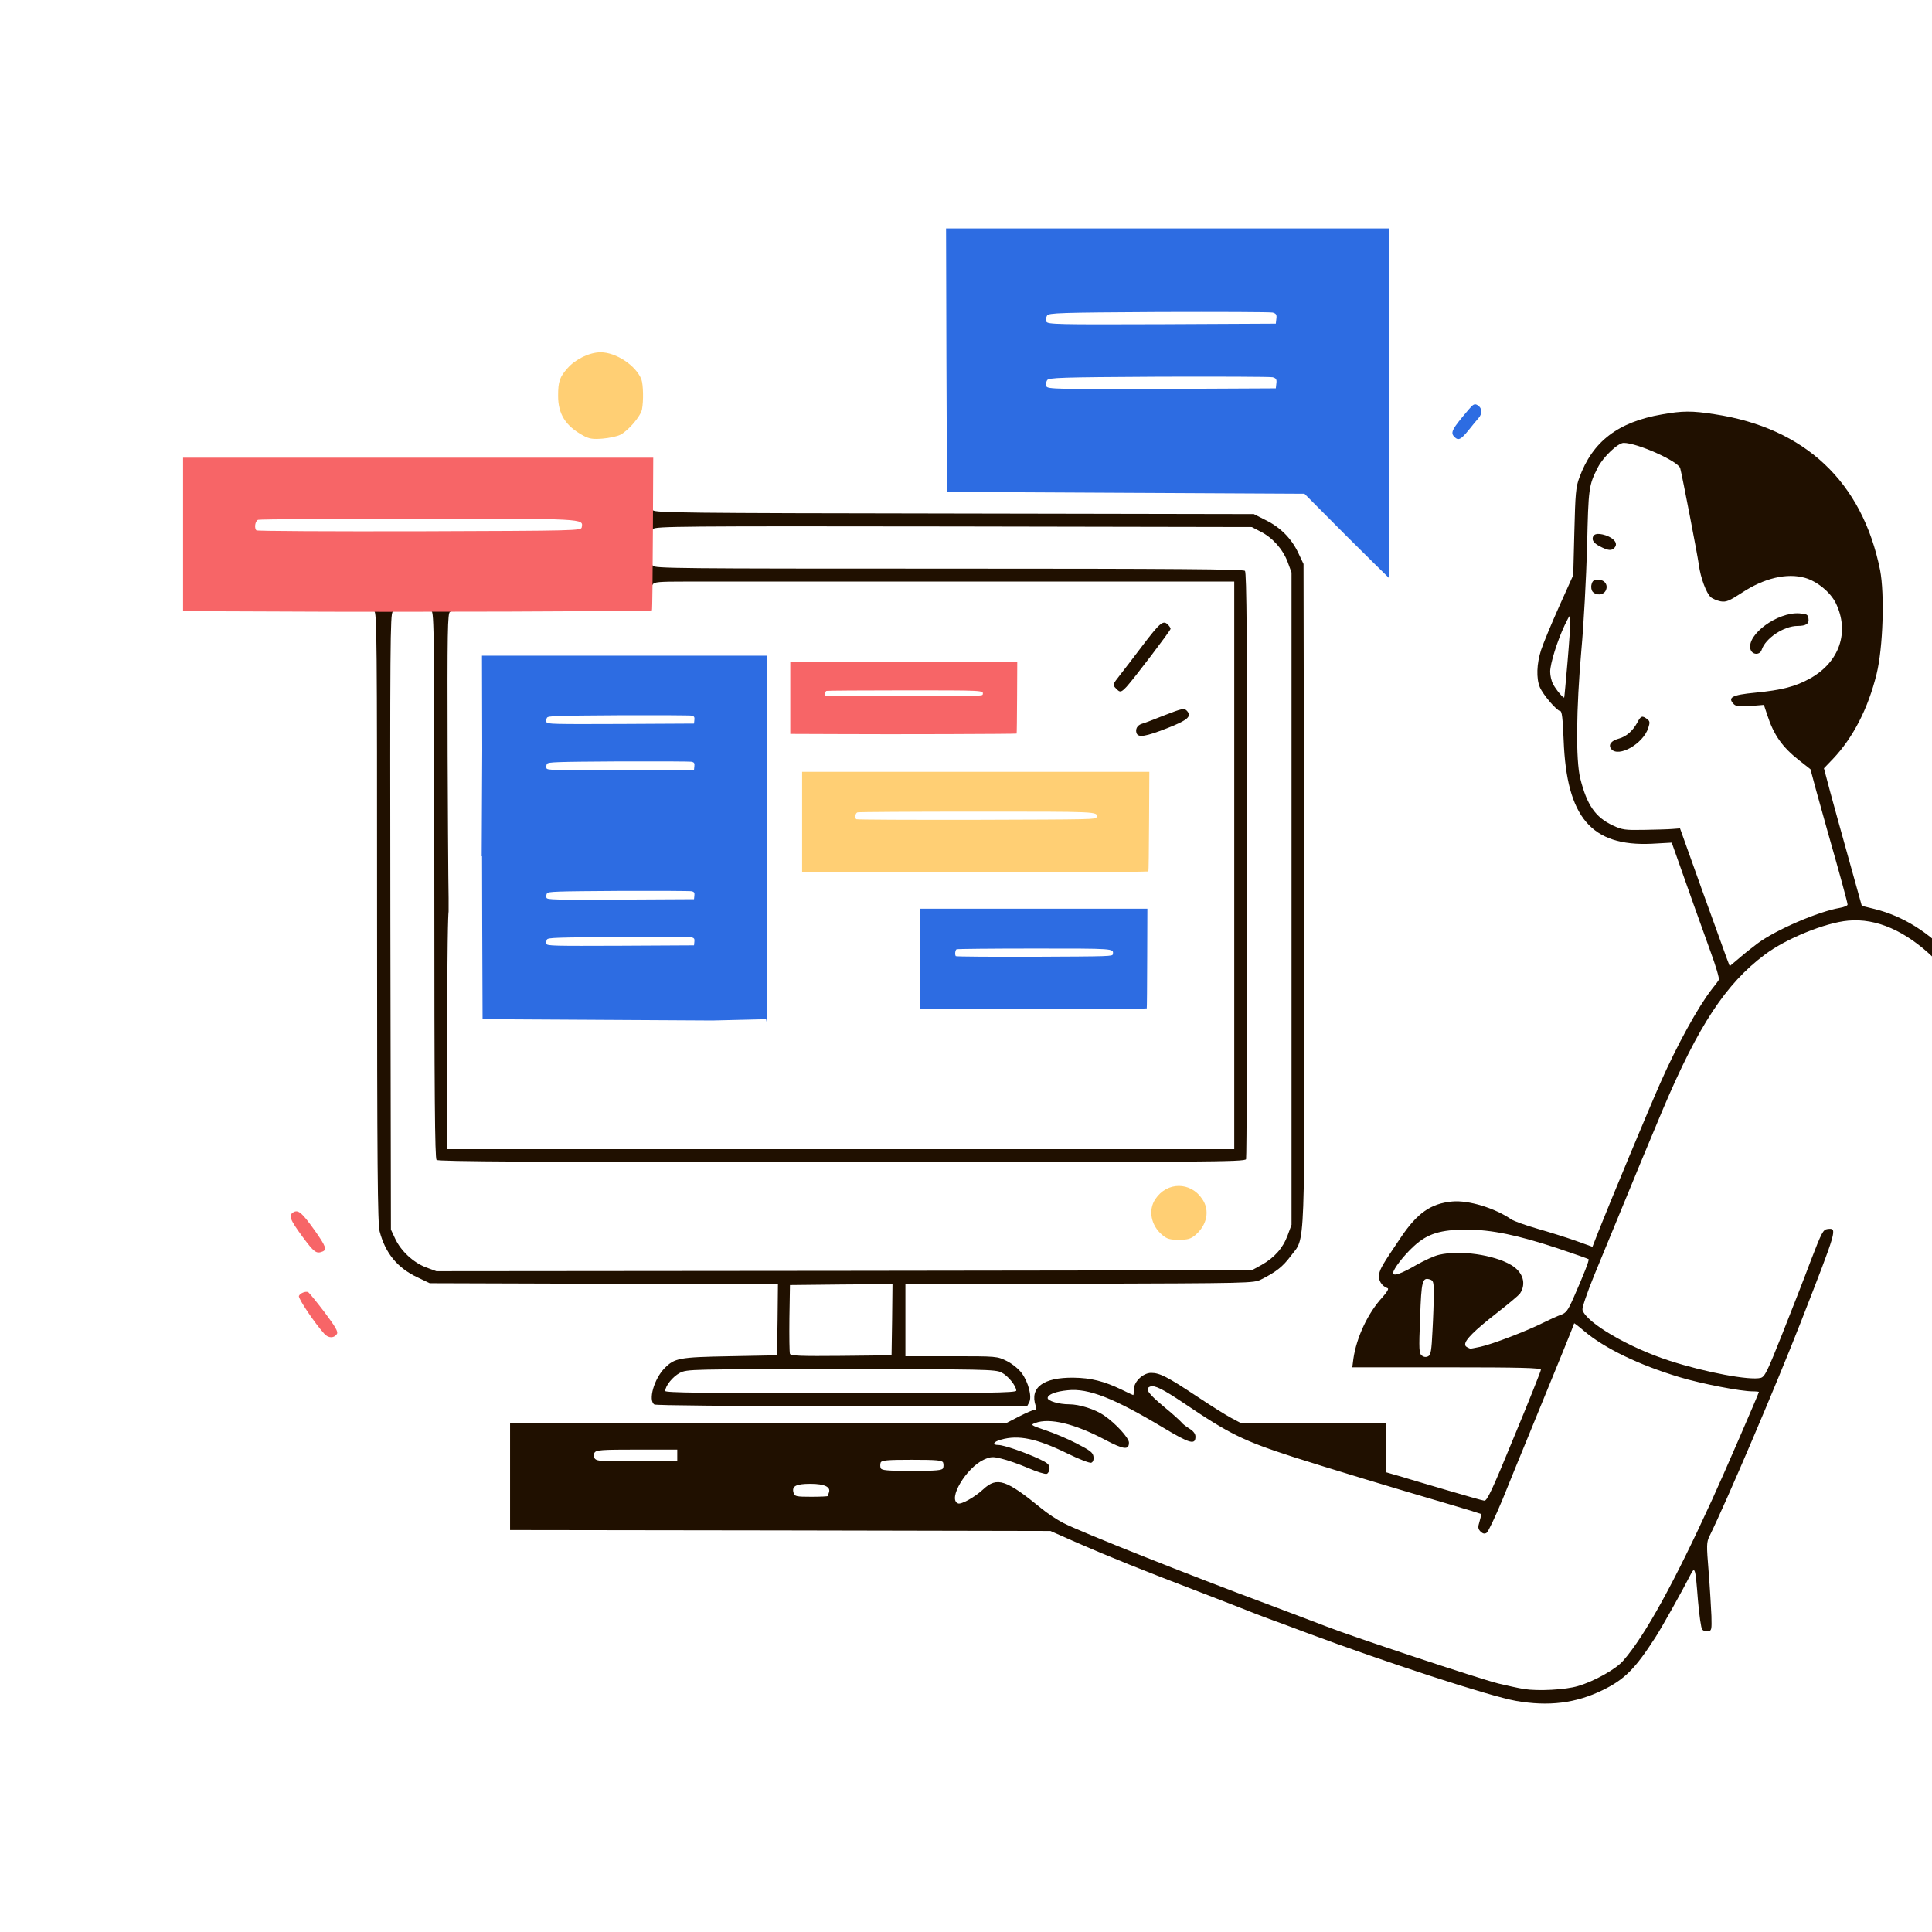 <?xml version="1.0" encoding="UTF-8" standalone="no"?>
<svg xmlns="http://www.w3.org/2000/svg" viewBox="0 0 400 400" text-rendering="geometricPrecision" shape-rendering="geometricPrecision" fill="none">
  <g>
    <g>
      <rect fill="#ffffff" width="480" height="400"/>
      <path fill="#201000" d="M313.867,352.148C308.436,351.191,286.864,344.147,270.647,338.099C268.122,337.142,264.603,335.841,262.806,335.19C261.008,334.539,258.943,333.736,258.216,333.429C257.489,333.123,253.091,331.439,248.463,329.64C236.529,325.084,229.415,322.214,223.027,319.419L217.482,316.969L161.563,316.854L105.605,316.778L105.605,305.677L105.605,294.576L157.011,294.576L208.455,294.576L211.056,293.236C212.471,292.509,213.886,291.897,214.192,291.897C214.536,291.897,214.613,291.667,214.422,291.054C213.159,287.265,216.028,285.16,222.263,285.236C225.82,285.274,228.573,285.963,232.169,287.686C233.469,288.337,234.578,288.834,234.617,288.834C234.693,288.834,234.77,288.298,234.77,287.609C234.77,286.04,236.682,284.241,238.327,284.241C240.124,284.241,241.731,285.083,247.621,288.987C250.604,290.978,253.894,293.045,254.927,293.581L256.801,294.576L271.832,294.576L286.902,294.576L286.902,299.706L286.902,304.797L289.694,305.6C291.186,306.06,295.623,307.361,299.524,308.51C303.425,309.658,306.906,310.653,307.288,310.692C307.862,310.806,308.895,308.625,313.485,297.447C316.544,290.098,319.031,283.82,319.031,283.59C319.031,283.207,314.861,283.092,299.486,283.092L279.979,283.092L280.209,281.293C280.859,276.853,283.23,271.8,286.252,268.546C287.208,267.475,287.59,266.786,287.285,266.709C286.061,266.288,285.296,265.025,285.525,263.8C285.793,262.575,286.214,261.848,290.038,256.182C293.442,251.13,296.235,249.177,300.671,248.756C304.037,248.45,309.468,250.096,312.911,252.469C313.446,252.814,315.856,253.694,318.266,254.383C320.675,255.072,324.232,256.182,326.183,256.871L329.702,258.135L331.002,254.804C333.335,248.909,341.444,229.425,343.701,224.334C347.181,216.411,351.58,208.448,354.41,204.812C355.099,203.97,355.749,203.089,355.864,202.86C356.017,202.63,355.252,200.027,354.181,197.118C352.574,192.678,349.132,183.07,346.684,176.064L346.11,174.457L341.979,174.686C329.472,175.261,324.347,169.251,323.735,153.25C323.544,148.772,323.391,147.202,323.008,147.202C322.358,147.202,319.451,143.834,318.801,142.264C318.036,140.427,318.151,137.403,319.069,134.57C319.49,133.269,321.172,129.211,322.779,125.613L325.724,119.067L325.953,110.072C326.145,102.263,326.259,100.808,326.986,98.894C329.702,91.43,334.98,87.372,344.083,85.803C348.329,85.037,350.356,85.037,354.984,85.764C373.725,88.597,385.582,99.775,389.254,118.034C390.21,123.01,389.866,134.149,388.528,139.546C386.768,146.705,383.67,152.714,379.501,157.116L377.627,159.069L378.927,163.968C379.654,166.648,381.413,173.04,382.867,178.208L385.468,187.548L388.107,188.199C399.926,191.146,409.564,201.558,417.826,220.353C421.498,228.698,424.672,239.11,428.803,256.297C429.874,260.814,431.174,266.326,431.71,268.508C434.119,278.461,440.622,311.878,441.807,320.338C442.19,322.979,442.19,323.821,441.807,324.242C440.545,325.773,439.704,324.357,438.977,319.381C438.594,317.008,438.097,313.869,437.791,312.376C437.485,310.921,436.912,307.706,436.453,305.294C434.846,296.452,432.895,286.576,431.633,280.796C424.29,247.378,420.541,233.483,415.799,222.42C406.848,201.482,394.38,189.5,382.637,190.61C377.933,191.032,369.786,194.324,365.426,197.616C357.317,203.664,351.656,212.276,344.274,229.693C341.826,235.512,339.723,240.526,330.046,264.068C328.478,267.934,327.522,270.805,327.636,271.226C328.478,273.906,337.313,279.035,345.613,281.714C353.186,284.164,362.289,285.849,364.546,285.274C365.387,285.045,365.923,283.935,369.021,276.126C370.972,271.226,373.649,264.374,374.949,260.891C377.168,255.111,377.474,254.575,378.354,254.46C380.457,254.23,380.457,254.192,372.846,273.714C367.682,286.92,357.47,310.845,353.951,318.003C353.301,319.343,353.301,319.802,353.76,325.467C354.028,328.798,354.257,332.893,354.334,334.578C354.41,337.41,354.372,337.64,353.607,337.755C353.186,337.831,352.651,337.64,352.421,337.372C352.192,337.104,351.809,334.386,351.542,331.324C351.006,324.434,350.93,324.204,349.935,326.156C348.405,329.18,344.083,336.913,342.744,338.98C338.537,345.525,336.357,347.707,331.805,349.928C326.221,352.645,320.637,353.334,313.867,352.148zM326.68,349.085C330.084,348.09,334.598,345.564,336.089,343.803C340.641,338.559,346.607,327.687,354.487,310.462C356.629,305.83,364.163,288.452,364.163,288.184C364.163,288.145,363.59,288.069,362.863,288.069C360.415,288.069,352.115,286.461,347.717,285.121C339.302,282.595,332.188,279.15,327.942,275.551C326.833,274.595,325.915,273.906,325.915,273.982C325.915,274.135,322.817,281.791,316.544,297.064C314.976,300.854,312.528,306.864,311.075,310.462C309.583,314.022,308.13,317.122,307.786,317.352C307.365,317.62,307.021,317.544,306.523,317.084C305.988,316.51,305.95,316.204,306.332,314.979C306.562,314.213,306.715,313.524,306.638,313.448C306.6,313.409,303.54,312.452,299.868,311.381C287.858,307.859,275.466,304.108,267.778,301.658C257.489,298.327,254.621,296.949,245.173,290.557C240.736,287.571,239.015,286.729,238.136,287.073C236.988,287.495,237.638,288.452,240.928,291.208C242.764,292.7,244.37,294.193,244.561,294.423C244.714,294.691,245.441,295.265,246.168,295.725C247.086,296.299,247.506,296.835,247.506,297.447C247.506,299.208,246.359,298.902,240.813,295.571C230.677,289.485,225.322,287.38,221.077,287.839C218.591,288.069,216.908,288.719,216.908,289.447C216.908,290.059,219.241,290.748,221.345,290.748C223.486,290.748,226.738,291.782,228.573,293.045C231.021,294.729,233.737,297.715,233.737,298.672C233.737,300.28,232.666,300.127,228.803,298.098C222.454,294.729,217.252,293.504,214.345,294.614C213.312,294.997,213.389,295.074,216.411,296.107C218.17,296.681,221.077,297.906,222.913,298.863C225.743,300.318,226.279,300.739,226.393,301.581C226.47,302.232,226.317,302.691,225.934,302.844C225.628,302.959,223.41,302.117,221,300.93C214.651,297.83,210.865,297.026,207.269,298.06C205.663,298.481,205.319,299.17,206.696,299.17C207.805,299.17,212.127,300.662,215.11,302.041C216.908,302.883,217.29,303.227,217.29,303.993C217.29,304.529,217.023,305.026,216.717,305.141C216.411,305.256,214.651,304.72,212.815,303.916C210.941,303.112,208.493,302.27,207.346,302.002C205.51,301.543,205.127,301.581,203.712,302.194C200.04,303.878,196.139,310.424,198.357,311.266C199.008,311.534,201.838,309.964,203.597,308.318C206.428,305.715,208.302,306.328,215.607,312.299C216.831,313.333,218.897,314.673,220.159,315.323C223.792,317.199,246.359,326.156,262.423,332.128C266.936,333.812,272.444,335.917,274.663,336.76C280.132,338.903,306.217,347.554,310.195,348.549C311.955,348.971,314.364,349.506,315.55,349.698C318.457,350.157,324.118,349.851,326.68,349.085zM171.392,309.735C171.392,309.658,171.507,309.314,171.622,309.007C172.043,307.859,170.704,307.208,167.797,307.208C164.737,307.208,163.858,307.706,164.316,309.122C164.546,309.811,164.852,309.888,167.988,309.888C169.862,309.888,171.392,309.811,171.392,309.735zM195.259,303.954C195.374,303.648,195.374,303.112,195.259,302.806C195.068,302.347,193.997,302.232,188.795,302.232C183.594,302.232,182.523,302.347,182.331,302.806C182.217,303.112,182.217,303.648,182.331,303.954C182.523,304.414,183.594,304.529,188.795,304.529C193.997,304.529,195.068,304.414,195.259,303.954zM140.22,301.275L140.22,300.127L131.844,300.127C124.462,300.127,123.429,300.203,123.085,300.777C122.779,301.237,122.817,301.581,123.161,302.002C123.62,302.538,124.768,302.615,131.958,302.538L140.22,302.423L140.22,301.275zM296.579,275.551C296.732,272.872,296.847,269.427,296.847,267.896C296.847,265.484,296.77,265.14,296.082,264.91C294.475,264.412,294.284,265.101,294.016,272.834C293.748,279.533,293.787,280.222,294.399,280.681C294.819,280.987,295.278,281.025,295.699,280.796C296.235,280.528,296.388,279.609,296.579,275.551zM306.485,278.843C308.971,278.308,316.047,275.59,319.413,273.906C320.79,273.216,322.473,272.451,323.161,272.221C324.232,271.838,324.615,271.341,325.762,268.738C327.942,263.8,329.09,260.852,328.899,260.699C328.822,260.623,325.915,259.589,322.473,258.441C314.135,255.685,308.857,254.613,303.731,254.575C298.262,254.575,295.546,255.417,292.754,257.981C290.65,259.895,288.432,262.766,288.432,263.57C288.432,264.297,290.115,263.723,293.328,261.848C294.972,260.929,297.038,259.972,297.994,259.781C302.316,258.785,309.239,259.781,312.834,261.886C315.32,263.341,316.085,265.752,314.67,267.857C314.402,268.202,312.222,270.039,309.813,271.915C305.299,275.437,303.349,277.389,303.349,278.308C303.349,278.729,303.54,278.882,304.381,279.226C304.42,279.265,305.376,279.073,306.485,278.843zM363.896,195.319C367.644,192.524,376.441,188.735,380.916,187.969C381.796,187.816,382.523,187.51,382.523,187.28C382.523,186.897,380.916,181.002,378.315,171.892C377.742,169.787,376.709,166.074,376.02,163.662L374.835,159.26L372.502,157.423C368.983,154.667,367.223,152.14,365.885,148.006L365.196,145.939L362.404,146.169C360.186,146.322,359.459,146.245,359,145.824C357.585,144.408,358.579,143.872,363.398,143.413C368.906,142.877,371.737,142.149,374.758,140.465C380.878,137.058,382.982,130.819,380.075,124.847C378.965,122.627,376.25,120.369,373.725,119.641C369.977,118.569,365.234,119.68,360.606,122.742C358.005,124.426,357.393,124.694,356.246,124.503C355.481,124.35,354.563,123.967,354.181,123.622C353.263,122.78,352.077,119.603,351.733,116.962C351.465,114.933,348.252,98.32,347.87,96.942C347.449,95.487,338.958,91.698,336.166,91.698C334.98,91.698,331.92,94.607,330.811,96.789C328.937,100.502,328.86,100.923,328.593,113.134C328.401,119.603,327.904,129.173,327.407,134.57C326.336,146.858,326.221,157.308,327.177,161.174C328.554,166.686,330.314,169.213,333.909,170.897C335.86,171.816,336.433,171.892,340.45,171.816C342.859,171.777,345.537,171.701,346.34,171.624L347.831,171.509L352.345,184.141C354.869,191.108,357.164,197.501,357.508,198.419L358.12,200.027L360.033,198.419C361.065,197.501,362.825,196.123,363.896,195.319zM324.538,137.058C324.883,133.039,325.15,129.173,325.112,128.445C325.074,127.144,325.074,127.144,323.965,129.402C322.435,132.618,320.943,137.403,320.943,139.087C320.943,139.853,321.211,141.039,321.555,141.652C322.129,142.762,323.659,144.599,323.85,144.408C323.888,144.37,324.194,141.039,324.538,137.058z"/>
      <path fill="#201000" d="M333.604,155.088C332.916,154.245,333.528,153.365,335.096,152.944C336.702,152.523,338.041,151.336,338.997,149.575C339.724,148.197,339.992,148.121,340.986,148.848C341.598,149.307,341.636,149.537,341.254,150.724C340.183,154.016,335.096,156.887,333.604,155.088z"/>
      <path fill="#201000" d="M362.407,134.379C361.642,131.355,368.029,126.685,372.542,126.991C374.072,127.106,374.302,127.221,374.417,128.024C374.608,129.135,373.958,129.594,372.16,129.594C369.329,129.594,365.505,132.159,364.74,134.532C364.357,135.718,362.713,135.604,362.407,134.379z"/>
      <path fill="#201000" d="M329.743,122.512C329.476,122.206,329.361,121.555,329.514,120.981C329.705,120.215,330.011,120.024,330.891,120.024C332.268,120.024,333.033,121.172,332.421,122.321C331.923,123.239,330.432,123.316,329.743,122.512z"/>
      <path fill="#201000" d="M331.196,113.096C330.239,112.598,329.742,112.062,329.742,111.564C329.742,110.531,330.698,110.263,332.458,110.837C334.217,111.45,335.02,112.521,334.294,113.364C333.72,114.091,332.917,114.014,331.196,113.096z"/>
      <path fill="#201000" d="M135.479,290.786C134.14,289.944,135.44,285.427,137.621,283.246C139.686,281.178,140.566,280.987,151.122,280.796L160.876,280.604L160.99,273.255L161.067,265.867L125.037,265.79L88.969,265.675L86.406,264.451C82.275,262.498,79.789,259.474,78.604,254.957C78.183,253.388,78.068,241.33,78.068,189.807C78.068,132.35,78.03,126.531,77.456,126.531C77.112,126.531,76.921,126.302,76.997,126.072C77.265,125.307,81.893,125.192,81.893,125.881C81.893,126.187,81.625,126.531,81.319,126.685C80.784,126.876,80.746,133.996,80.822,190.725L80.937,254.575L81.778,256.374C82.964,258.977,85.565,261.388,88.166,262.383L90.346,263.187L174.76,263.111L259.173,262.996L261.201,261.886C263.84,260.393,265.599,258.441,266.594,255.761L267.397,253.579L267.397,186.055L267.397,118.531L266.594,116.349C265.599,113.708,263.495,111.335,261.009,110.072L259.173,109.115L197.403,109C140.948,108.923,135.593,108.961,135.173,109.536C134.446,110.569,133.911,109.765,133.911,107.583C133.911,105.401,134.408,104.598,135.173,105.631C135.593,106.167,141.369,106.244,197.632,106.32L259.594,106.435L262.157,107.736C265.217,109.268,267.473,111.603,268.85,114.588L269.883,116.77L269.998,184.907C270.112,261.694,270.342,255.838,267.206,260.087C265.599,262.23,264.222,263.34,261.086,264.91C259.594,265.675,258.676,265.675,223.526,265.79L187.458,265.867L187.458,273.331L187.458,280.796L196.944,280.796C206.429,280.796,206.429,280.796,208.456,281.791C209.642,282.403,210.904,283.437,211.554,284.317C212.931,286.193,213.696,289.217,213.084,290.327L212.664,291.131L174.339,291.131C151.772,291.131,135.785,290.978,135.479,290.786zM210.407,287.916C210.407,286.959,208.686,284.815,207.347,284.164C206.123,283.513,203.714,283.475,174.148,283.475C142.822,283.475,142.287,283.475,140.757,284.241C139.304,285.006,137.735,286.92,137.735,287.992C137.735,288.337,145.27,288.451,174.071,288.451C204.364,288.451,210.407,288.375,210.407,287.916zM184.704,273.216L184.781,265.867L174.186,265.943L163.553,266.058L163.438,272.948C163.4,276.7,163.438,280.03,163.553,280.298C163.668,280.719,165.886,280.796,174.148,280.719L184.589,280.604L184.704,273.216z"/>
      <path fill="#201000" d="M90.383,240.143C90.038,239.799,89.924,226.593,89.924,183.108C89.924,131.737,89.885,126.532,89.312,126.532C88.967,126.532,88.776,126.302,88.853,126.072C89.12,125.307,93.749,125.192,93.749,125.881C93.749,126.187,93.481,126.532,93.175,126.685C92.677,126.876,92.601,130.398,92.677,156.274C92.792,183.605,92.877,185.907,92.877,185.907L92.877,188.712C92.877,188.712,92.601,189.692,92.601,213.386L92.601,237.923L174.07,237.923L255.538,237.923L255.538,179.165L255.538,120.407L203.521,120.407C157.546,120.407,151.616,120.407,151.616,120.407L148.94,120.407C148.94,120.407,147.831,120.407,142.132,120.407C136.357,120.407,135.439,120.483,135.133,121.019C134.521,122.129,133.909,121.172,133.909,119.067C133.909,116.962,134.521,116.005,135.133,117.115C135.439,117.689,140.335,117.727,196.368,117.727C243.261,117.727,257.413,117.842,257.757,118.187C258.101,118.531,258.216,132.58,258.216,179.012C258.216,212.238,258.101,239.646,257.986,239.99C257.757,240.565,250.031,240.603,174.299,240.603C109.889,240.603,90.727,240.488,90.383,240.143z"/>
      <path fill="#201000" d="M235.322,151.822C235.016,150.98,235.436,150.176,236.354,149.87C236.813,149.755,238.955,148.951,241.135,148.071C244.692,146.693,245.151,146.578,245.687,147.114C246.834,148.3,245.993,149.066,241.594,150.789C237.157,152.511,235.704,152.741,235.322,151.822z"/>
      <path fill="#201000" d="M231.112,142.597C230.309,141.793,230.309,141.755,231.877,139.764C232.642,138.807,234.708,136.089,236.505,133.716C240.139,128.931,240.827,128.357,241.745,129.276C242.09,129.582,242.357,130.003,242.357,130.194C242.357,130.539,234.784,140.491,233.254,142.176C232.107,143.362,231.916,143.439,231.112,142.597z"/>
      <path fill="#ffcf74" d="M240.582,255.646C238.287,253.694,237.675,250.517,239.205,248.259C241.615,244.622,246.511,244.622,248.92,248.259C250.527,250.594,249.915,253.618,247.505,255.685C246.511,256.527,245.899,256.68,244.063,256.68C242.188,256.68,241.615,256.527,240.582,255.646z"/>
      <path fill="#2d6ce2" d="M278.755,110.952L270.073,102.224L233.048,102.033L196.062,101.842L195.948,74.549L195.871,47.294L241.769,47.294L287.667,47.294L287.667,83.468C287.667,103.373,287.629,119.641,287.552,119.641C287.514,119.641,283.574,115.737,278.755,110.952zM264.259,79.372C264.374,78.53,264.182,78.3,263.494,78.109C262.997,77.994,252.402,77.956,239.895,77.994C219.47,78.109,217.137,78.185,216.793,78.721C216.563,79.066,216.525,79.64,216.64,79.984C216.869,80.558,218.897,80.597,240.507,80.52L264.144,80.405L264.259,79.372zM264.259,65.974C264.374,65.132,264.182,64.902,263.494,64.711C262.997,64.596,252.402,64.558,239.895,64.596C219.47,64.711,217.137,64.787,216.793,65.323C216.563,65.668,216.525,66.242,216.64,66.587C216.869,67.161,218.897,67.199,240.507,67.123L264.144,67.008L264.259,65.974z"/>
      <path fill="#f76567" d="M57.91,126.608L37.906,126.531L37.906,110.646L37.906,94.76L86.596,94.76L135.248,94.76L135.171,110.493C135.133,119.144,135.057,126.302,134.98,126.378C134.751,126.57,81.93,126.761,57.91,126.608zM120.446,109.153C120.79,107.354,121.211,107.392,86.635,107.392C68.696,107.392,53.779,107.507,53.435,107.622C52.823,107.851,52.594,109.344,53.091,109.804C53.206,109.957,68.39,110.033,86.826,109.995C119.604,109.88,120.331,109.88,120.446,109.153z"/>
      <path fill="#f76567" d="M67.126,276.126C65.176,273.982,61.695,268.814,61.886,268.317C62.116,267.743,63.34,267.245,63.837,267.551C64.028,267.666,65.52,269.503,67.165,271.647C69.46,274.709,70.033,275.705,69.766,276.164C69.154,277.121,67.968,277.083,67.126,276.126z"/>
      <path fill="#f76567" d="M62.614,256.029C59.975,252.431,59.669,251.589,60.817,250.938C61.811,250.441,62.576,251.13,65.254,254.881C67.472,258.058,67.74,258.747,66.745,259.13C65.483,259.627,65.024,259.283,62.614,256.029z"/>
      <path fill="#ffcf74" d="M120.714,90.166C117.081,88.176,115.551,85.726,115.551,81.975C115.551,78.989,115.857,78.07,117.54,76.195C119.146,74.357,122.091,72.941,124.348,72.941C127.561,72.941,131.692,75.697,132.801,78.568C133.183,79.64,133.26,83.008,132.915,84.769C132.609,86.224,130.123,89.133,128.44,90.013C127.752,90.358,126.107,90.702,124.73,90.817C122.665,90.97,121.976,90.856,120.714,90.166z"/>
      <path fill="#2d6ce2" d="M301.131,90.473C300.213,89.554,300.595,88.865,304.191,84.654C305.032,83.659,305.338,83.544,305.912,83.889C306.868,84.463,306.945,85.611,306.141,86.53C305.759,86.951,304.803,88.138,304,89.133C302.47,91.009,301.934,91.277,301.131,90.473z"/>
      <path fill="#2d6ce2" transform="translate(129.278, 173.686)scale(0.643, 0.713)translate(-241.732, -100.498)" d="M195.892,105.536L195.781,105.546L195.948,74.549L195.871,47.294L241.769,47.294L287.667,47.294L287.667,83.468C287.667,89.837,287.664,94.694,287.667,98.294C287.668,99.382,287.668,100.355,287.667,101.219L287.667,134.468C287.667,154.373,287.788,155.022,287.354,152.852L270.073,153.224L233.048,153.033L196.062,152.842L195.948,125.549L195.892,105.536zM263.494,78.109C262.997,77.994,252.402,77.956,239.895,77.994C219.47,78.109,217.137,78.185,216.793,78.721C216.563,79.065,216.525,79.64,216.64,79.984C216.869,80.558,218.897,80.597,240.507,80.52L264.144,80.405L264.259,79.372C264.374,78.53,264.182,78.3,263.494,78.109zM263.494,64.711C262.997,64.596,252.402,64.558,239.895,64.596C219.47,64.711,217.137,64.787,216.793,65.323C216.563,65.668,216.525,66.242,216.64,66.587C216.869,67.161,218.897,67.199,240.507,67.123L264.144,67.008L264.259,65.974C264.374,65.132,264.182,64.902,263.494,64.711zM263.494,129.109C262.997,128.994,252.402,128.956,239.895,128.994C219.47,129.108,217.137,129.185,216.793,129.721C216.563,130.065,216.525,130.64,216.64,130.984C216.869,131.558,218.897,131.597,240.507,131.52L264.144,131.405L264.259,130.372C264.374,129.53,264.182,129.3,263.494,129.109zM263.494,115.711C262.997,115.596,252.402,115.558,239.895,115.596C219.47,115.711,217.137,115.787,216.793,116.323C216.563,116.668,216.525,117.242,216.64,117.587C216.869,118.161,218.897,118.199,240.507,118.123L264.144,118.008L264.259,116.974C264.374,116.132,264.182,115.902,263.494,115.711z"/>
      <path fill="#f76567" transform="translate(125.714, 25.347)" d="M47.563,126.637L37.906,126.601L37.906,119.117L37.906,111.633L61.411,111.633L84.898,111.633L84.861,119.045C84.843,123.121,84.806,126.493,84.769,126.529C84.658,126.619,59.159,126.709,47.563,126.637zM77.752,118.414C77.918,117.566,78.121,117.584,61.43,117.584C52.77,117.584,45.569,117.638,45.403,117.692C45.107,117.8,44.997,118.504,45.237,118.72C45.292,118.793,52.622,118.828,61.522,118.81C77.346,118.756,77.697,118.756,77.752,118.414z"/>
      <path fill="#ffcf74" transform="translate(128.163, 48.163)" d="M52.68,132.413L37.906,132.363L37.906,121.998L37.906,111.633L73.865,111.633L109.796,111.633L109.739,121.898C109.711,127.543,109.655,132.213,109.598,132.263C109.429,132.388,70.419,132.512,52.68,132.413zM98.864,121.024C99.118,119.85,99.429,119.875,73.893,119.875C60.645,119.875,49.629,119.95,49.375,120.025C48.923,120.174,48.753,121.148,49.12,121.449C49.205,121.548,60.419,121.598,74.035,121.573C98.242,121.498,98.779,121.498,98.864,121.024z"/>
      <path fill="#2d6ce2" transform="translate(152.653, 76.51)" d="M47.563,132.413L37.906,132.363L37.906,121.998L37.906,111.633L61.411,111.633L84.898,111.633L84.861,121.898C84.843,127.543,84.806,132.213,84.769,132.263C84.658,132.388,59.158,132.512,47.563,132.413zM77.752,121.024C77.918,119.85,78.121,119.875,61.43,119.875C52.77,119.875,45.569,119.95,45.403,120.025C45.107,120.174,44.997,121.148,45.236,121.449C45.292,121.548,52.622,121.598,61.522,121.573C77.346,121.498,77.697,121.498,77.752,121.024z"/>
    </g>
  </g>
</svg>